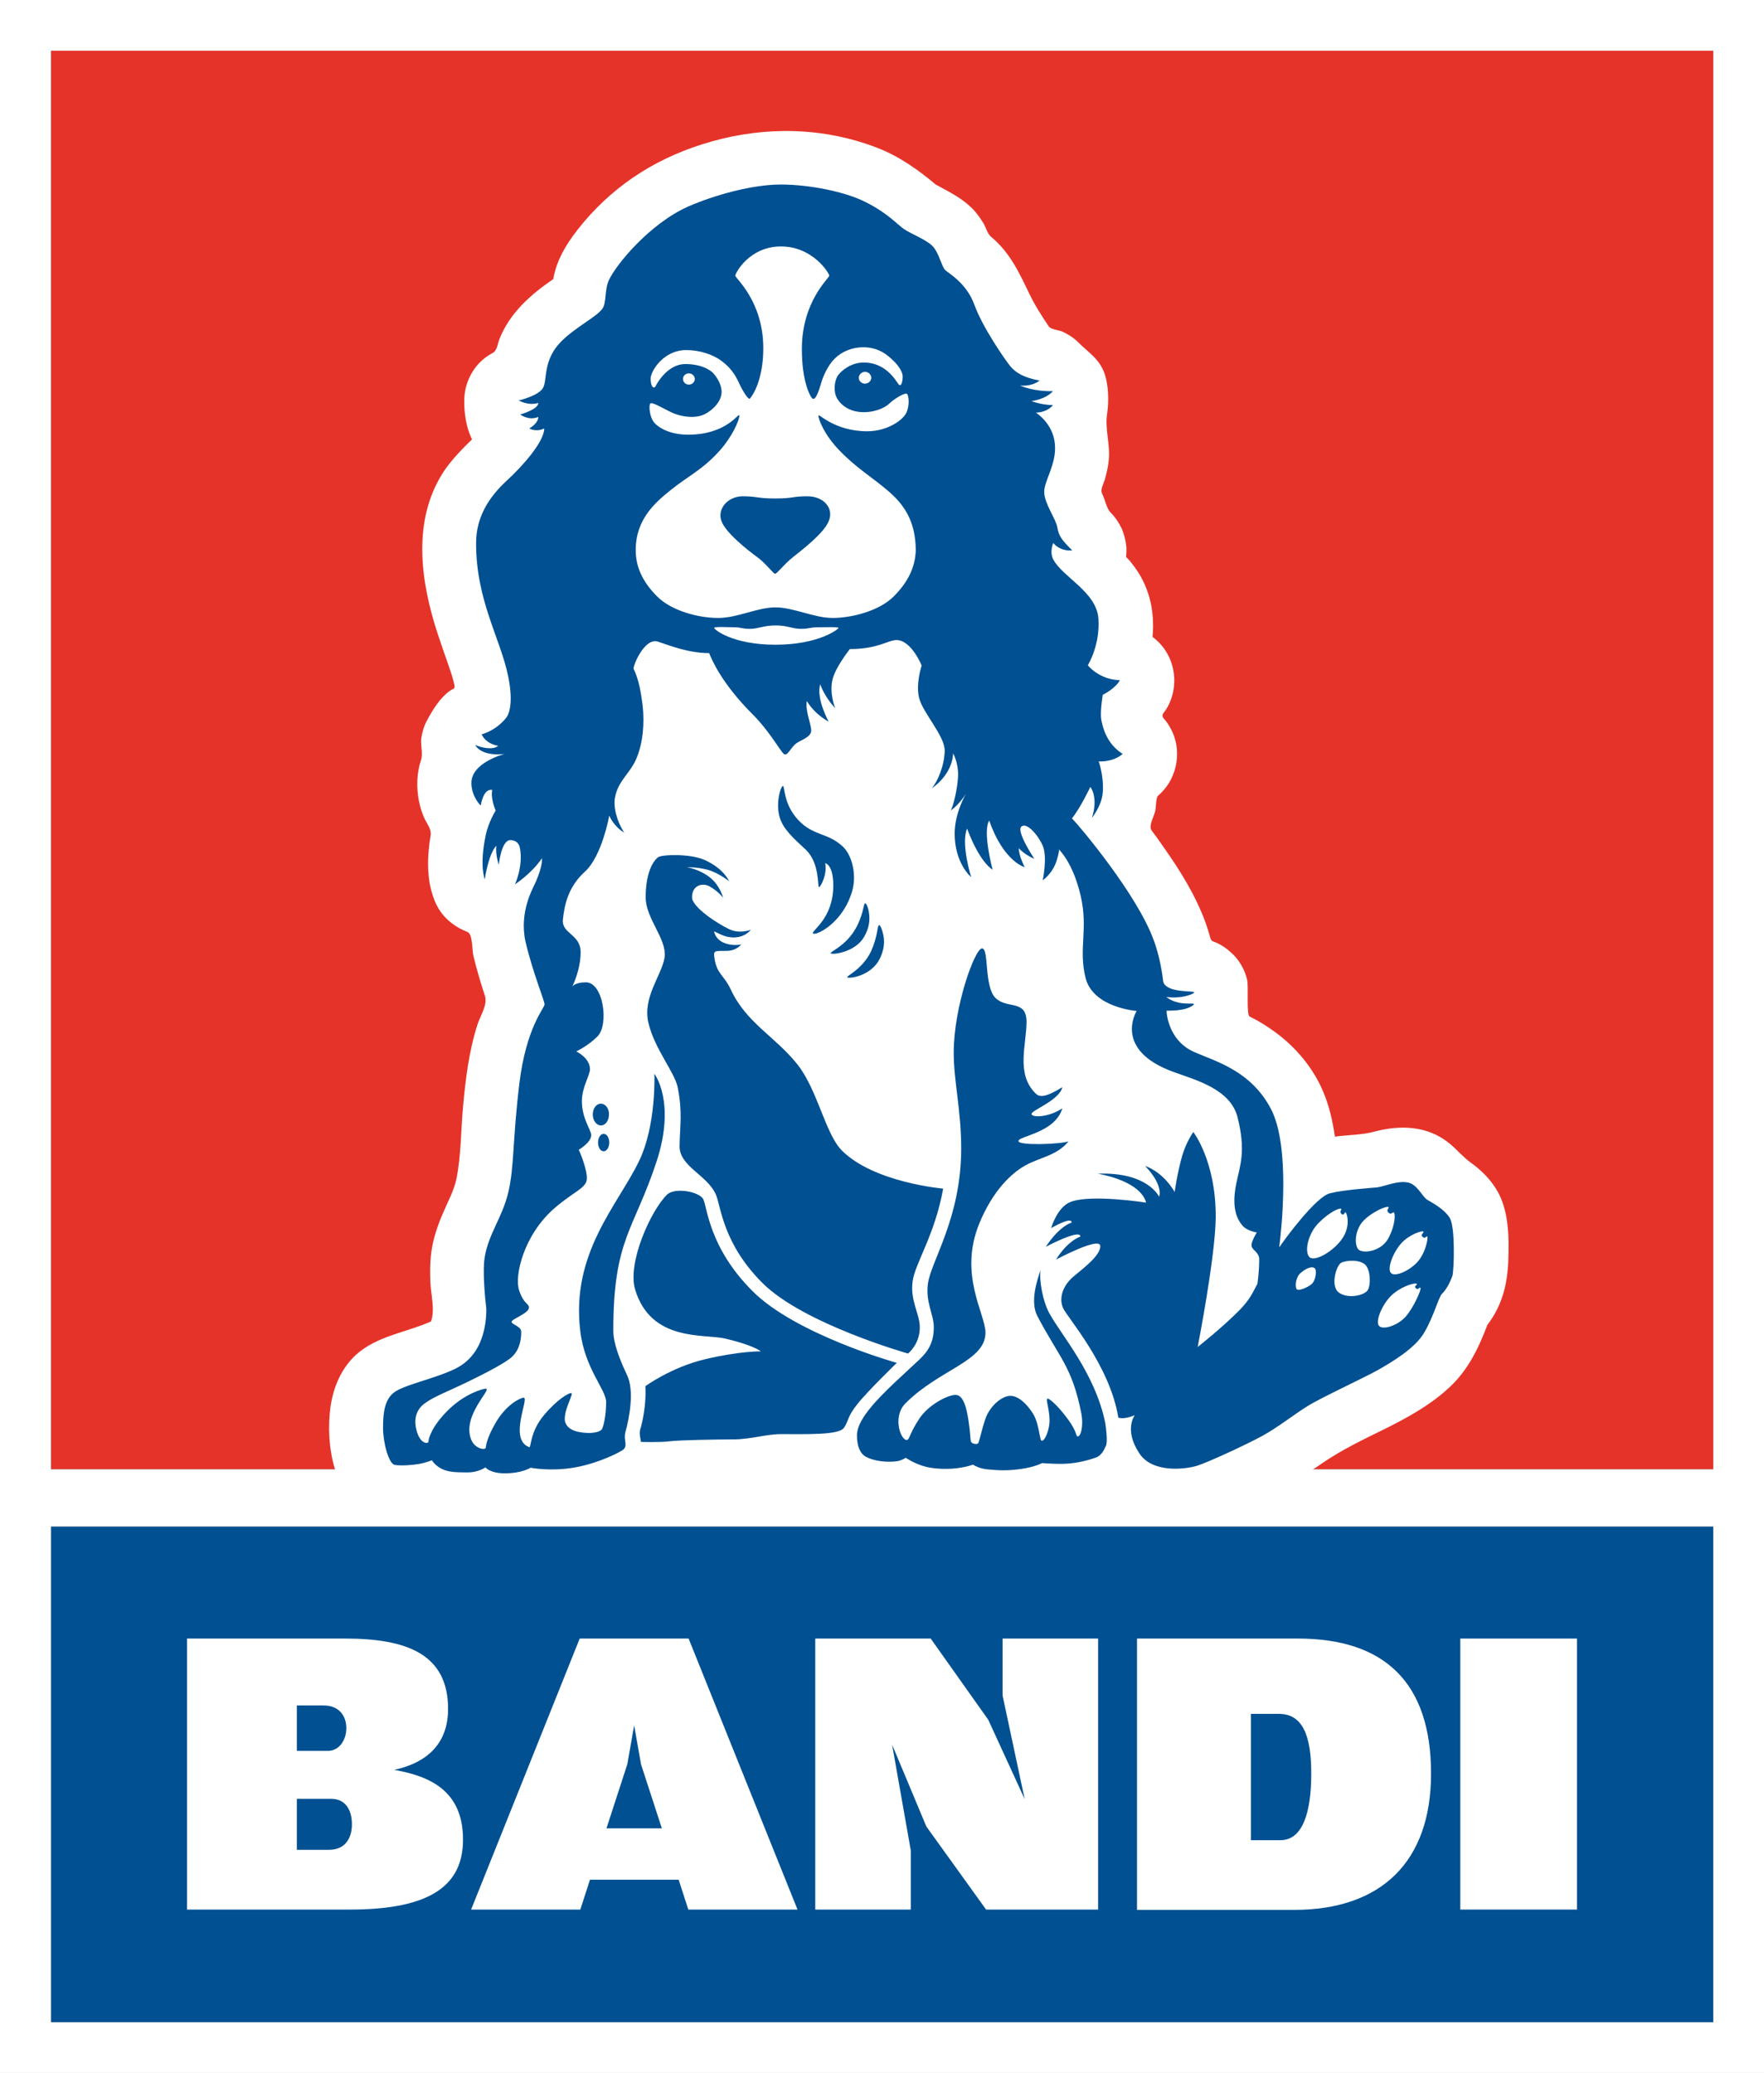 <?xml version="1.0" encoding="utf-8"?>
<!-- Generator: Adobe Illustrator 25.0.1, SVG Export Plug-In . SVG Version: 6.00 Build 0)  -->
<svg version="1.1" xmlns="http://www.w3.org/2000/svg" xmlns:xlink="http://www.w3.org/1999/xlink" x="0px" y="0px"
	 viewBox="0 0 56.69 66.63" style="enable-background:new 0 0 56.69 66.63;" xml:space="preserve">
<rect x="0" y="0" width="56.69" height="66.63" fill="#333333" stroke="none"/>
<style type="text/css">
	.st0{fill:#005092;}
	.st1{fill:#FFFFFF;}
	.st2{fill:#E63329;}
</style>
<g id="Layer_3_copy">
	<g>
		<polygon class="st0" points="1.64,49.06 55.06,49.06 55.06,64.99 1.64,64.99 1.64,49.06 1.64,49.06 		"/>
		<path class="st1" d="M55.06,49.06v15.93H1.64V49.06H55.06 M56.69,47.43h-1.64H1.64H0v1.63v15.93v1.63h1.64h53.42h1.64v-1.63V49.06
			V47.43L56.69,47.43z"/>
	</g>
	<g>
		<rect x="1.64" y="1.63" class="st2" width="53.42" height="45.59"/>
		<path class="st1" d="M55.06,1.63v45.59H1.64V1.63H55.06 M56.69,0h-1.64H1.64H0v1.63v45.59v1.63h1.64h53.42h1.64v-1.63V1.63V0
			L56.69,0z"/>
	</g>
	<g>
		<path class="st1" d="M6.01,52.66h5.08c1.95,0,3.31,0.48,3.31,2.26c0,1.08-0.63,1.72-1.73,1.96c1.13,0.2,2.21,0.66,2.21,2.24
			c0,1.43-0.98,2.25-3.63,2.25H6.01V52.66z M10.54,56.27c0.36,0,0.59-0.35,0.59-0.73c0-0.38-0.22-0.73-0.73-0.73H9.54v1.46H10.54z
			 M10.57,59.45c0.55,0,0.74-0.41,0.74-0.82c0-0.41-0.17-0.82-0.67-0.82H9.54v1.64H10.57z"/>
		<path class="st1" d="M22.13,52.66h-1.75h0h-1.75l-3.49,8.71h3.51l0.31-0.96h2.85l0.31,0.96h3.51L22.13,52.66z M19.49,58.76
			l0.67-2.06l0.22-1.25l0.22,1.25l0.67,2.06H19.49z"/>
		<path class="st1" d="M26.2,52.66h3.71l1.85,2.61l1.17,2.55l-0.71-3.33v-1.83h3.07v8.71h-3.6l-1.92-2.67l-1.1-2.63l0.6,3.4v1.9
			H26.2V52.66z"/>
		<path class="st1" d="M36.54,52.66h5.17c2.77,0,4.28,1.4,4.28,4.34c0,2.84-1.61,4.38-4.4,4.38h-5.05V52.66z M41.15,59.14
			c0.73,0,0.99-0.93,0.99-2.14c0-1.21-0.27-1.92-1.04-1.92h-0.9v4.06H41.15z"/>
		<path class="st1" d="M46.93,52.66h3.75v8.71h-3.75V52.66z"/>
	</g>
</g>
<g id="Bandihunden_copy_3">
	<path class="st1" d="M48.08,38.21c-0.21-0.34-0.5-0.62-0.82-0.85c-0.26-0.19-0.44-0.42-0.69-0.62c-0.7-0.57-1.58-0.59-2.41-0.37
		c-0.4,0.11-0.85,0.1-1.26,0.16c-0.07-0.49-0.18-0.98-0.37-1.43c-0.32-0.77-0.88-1.44-1.55-1.93c-0.26-0.19-0.53-0.36-0.82-0.5
		c-0.11-0.06-0.03-0.96-0.08-1.18c-0.08-0.34-0.26-0.65-0.52-0.88c-0.14-0.13-0.29-0.23-0.46-0.31c-0.13-0.06-0.17-0.03-0.21-0.18
		c-0.04-0.15-0.09-0.3-0.14-0.45c-0.32-0.88-0.82-1.69-1.36-2.45c-0.12-0.18-0.25-0.36-0.38-0.53c-0.11-0.15,0.08-0.45,0.12-0.64
		c0.02-0.1,0.02-0.41,0.08-0.47c0.17-0.15,0.32-0.33,0.42-0.53c0.18-0.35,0.24-0.75,0.17-1.14c-0.04-0.2-0.11-0.39-0.22-0.57
		c-0.05-0.09-0.11-0.17-0.18-0.25c-0.11-0.12,0.03-0.2,0.1-0.33c0.44-0.76,0.26-1.76-0.46-2.29c0.08-0.88-0.12-1.69-0.68-2.38
		c-0.05-0.07-0.11-0.13-0.17-0.19c0.01-0.1,0.01-0.21,0.01-0.31c-0.02-0.21-0.07-0.41-0.15-0.6c-0.09-0.19-0.21-0.37-0.36-0.52
		c-0.13-0.13-0.18-0.43-0.27-0.6c-0.07-0.14,0.05-0.33,0.09-0.47c0.05-0.19,0.1-0.39,0.12-0.59c0.06-0.52-0.13-1.02-0.05-1.51
		c0.06-0.42,0.05-0.94-0.1-1.34c-0.18-0.45-0.5-0.63-0.82-0.95c-0.15-0.15-0.32-0.26-0.51-0.35c-0.14-0.06-0.38-0.06-0.46-0.19
		c-0.22-0.33-0.44-0.67-0.61-1.03c-0.34-0.7-0.62-1.32-1.23-1.83c-0.12-0.1-0.17-0.32-0.26-0.46c-0.12-0.19-0.25-0.37-0.42-0.52
		c-0.32-0.3-0.72-0.49-1.1-0.7c-0.57-0.48-1.18-0.91-1.88-1.18c-1.71-0.66-3.57-0.7-5.33-0.2c-1.63,0.46-3.01,1.3-4.11,2.6
		c-0.45,0.54-0.85,1.12-0.97,1.82c-0.73,0.5-1.4,1.09-1.73,1.93c-0.06,0.15-0.07,0.36-0.21,0.44c-0.17,0.09-0.32,0.2-0.45,0.34
		c-0.29,0.31-0.46,0.73-0.47,1.16c-0.01,0.41,0.06,0.91,0.25,1.28c-0.31,0.3-0.61,0.61-0.86,0.96c-1.01,1.47-0.84,3.31-0.35,4.95
		c0.1,0.34,0.22,0.67,0.33,1c0.08,0.22,0.16,0.45,0.23,0.67c0.03,0.1,0.06,0.2,0.08,0.3c0.03,0.15-0.02,0.12-0.14,0.2
		c-0.32,0.23-0.54,0.59-0.73,0.94c-0.1,0.18-0.16,0.38-0.19,0.58c-0.03,0.23,0.06,0.5-0.01,0.71c-0.14,0.42-0.15,0.87-0.07,1.3
		c0.04,0.19,0.09,0.37,0.17,0.55c0.08,0.18,0.24,0.36,0.21,0.56c-0.11,0.66-0.14,1.39,0.1,2.03c0.11,0.32,0.31,0.6,0.58,0.8
		c0.15,0.12,0.32,0.21,0.5,0.28c0.17,0.06,0.15,0.56,0.19,0.75c0.1,0.43,0.23,0.86,0.37,1.29c0.1,0.29-0.13,0.63-0.23,0.92
		c-0.28,0.87-0.39,1.77-0.47,2.67c-0.07,0.76-0.06,1.55-0.21,2.3c-0.08,0.39-0.28,0.74-0.43,1.1c-0.18,0.41-0.32,0.83-0.38,1.27
		c-0.04,0.31-0.04,0.62-0.03,0.93c0.01,0.4,0.16,0.91,0.02,1.29c-0.81,0.36-1.74,0.46-2.42,1.08c-0.47,0.44-0.72,1.04-0.81,1.67
		c-0.16,1.22,0.09,2.91,1.34,3.48l28.61-0.56c0.67-0.32,1.29-0.68,1.9-1.1c0.65-0.45,1.35-0.78,2.06-1.13
		c0.7-0.35,1.39-0.73,1.97-1.25c0.65-0.57,1-1.29,1.3-2.08c0.46-0.6,0.64-1.28,0.67-2.02C48.5,39.77,48.5,38.88,48.08,38.21"/>
</g>
<g id="Bandihunden_copy_2">
	<g>
		<path class="st0" d="M19.22,36.72c0,0.16,0.08,0.28,0.18,0.28c0.1,0,0.18-0.13,0.18-0.28c0-0.16-0.08-0.28-0.18-0.28
			C19.3,36.44,19.22,36.56,19.22,36.72z"/>
		<path class="st0" d="M19.31,35.47c-0.15,0-0.26,0.16-0.26,0.35c0,0.19,0.12,0.35,0.26,0.35c0.15,0,0.26-0.16,0.26-0.35
			C19.58,35.63,19.46,35.47,19.31,35.47z"/>
		<path class="st0" d="M25.12,26.43c0.17,0.35,0.54,0.65,0.79,0.89c0.44,0.44,0.36,1.19,0.41,1.19c0.05,0,0.27-0.4,0.2-0.77
			c0,0,0.26,0.04,0.26,0.72c0,1.08-0.73,1.46-0.65,1.54c0.08,0.08,0.94-0.31,1.25-1.34c0.16-0.53,0.01-1.14-0.27-1.43
			c-0.49-0.48-0.97-0.35-1.46-0.88c-0.49-0.53-0.42-1.09-0.49-1.09C25.08,25.27,24.88,25.95,25.12,26.43z"/>
		<path class="st0" d="M27.47,29.89c-0.33,0.54-0.82,0.7-0.77,0.75c0.05,0.05,0.78-0.03,1.07-0.53c0.19-0.33,0.18-0.59,0.16-0.75
			c-0.02-0.16-0.09-0.37-0.14-0.32C27.75,29.08,27.73,29.46,27.47,29.89z"/>
		<path class="st0" d="M20.84,32.88c0.2,0.84,0.84,1.57,0.94,2.07c0.16,0.81,0.07,1.22,0.06,1.87c-0.02,0.67,0.9,0.94,1.17,1.58
			c0.16,0.38,0.22,1.56,1.49,2.83c1.32,1.32,4.68,2.27,4.68,2.27s0.38-0.29,0.38-0.84c0-0.44-0.32-0.86-0.23-1.49
			c0.08-0.57,0.72-1.5,0.98-2.97c0,0-2.23-0.19-3.26-1.23c-0.53-0.54-0.78-1.96-1.43-2.77c-0.7-0.88-1.64-1.33-2.13-2.39
			c-0.23-0.49-0.45-0.49-0.53-1.02c-0.03-0.24-0.02-0.23,0.38-0.23c0.34,0,0.48-0.21,0.48-0.21s-0.28,0.08-0.6-0.07
			c-0.2-0.1-0.26-0.28-0.27-0.33c-0.01-0.06,0.23,0.14,0.51,0.17c0.46,0.06,0.67-0.24,0.67-0.24s-0.35,0.15-0.7-0.02
			c-0.33-0.15-1.19-0.7-1.19-1.02c0-0.4,0.34-0.47,0.55-0.36c0.28,0.15,0.45,0.37,0.45,0.37s-0.1-0.38-0.4-0.63
			c-0.35-0.29-0.77-0.35-0.77-0.35s0.31-0.01,0.66,0.08c0.35,0.09,0.7,0.37,0.7,0.37s-0.16-0.4-0.78-0.68
			c-0.46-0.21-1.38-0.18-1.5-0.09c-0.22,0.17-0.4,0.61-0.4,1.29c0,0.68,0.68,1.33,0.61,1.92C21.27,31.35,20.64,32.04,20.84,32.88z"
			/>
		<path class="st0" d="M46.59,39.14c-0.18-0.29-0.57-0.49-0.72-0.58c-0.16-0.09-0.32-0.51-0.64-0.56c-0.33-0.06-0.74,0.13-0.97,0.16
			c-0.23,0.02-1.08,0.08-1.52,0.19c-0.44,0.11-1.41,1.41-1.63,1.74c0.07-0.55,0.37-3.25-0.27-4.46c-0.71-1.35-2.04-1.58-2.6-1.89
			c-0.66-0.37-0.75-1.11-0.75-1.26c0,0,0.25,0.01,0.47-0.03c0.22-0.03,0.41-0.14,0.41-0.18c0-0.04-0.25,0.01-0.5-0.05
			c-0.26-0.06-0.39-0.18-0.39-0.18s0.14,0.03,0.39,0.01c0.27-0.02,0.51-0.12,0.51-0.16c0-0.04-0.52-0.01-0.78-0.13
			c-0.13-0.06-0.21-0.13-0.22-0.23c-0.01-0.12-0.1-0.8-0.32-1.36c-0.54-1.44-2.32-3.57-2.61-3.87c0.27-0.33,0.59-1.01,0.59-1.01
			s0.27,0.32,0.05,1c0.22-0.3,0.33-0.57,0.35-0.82c0.04-0.53-0.13-1-0.13-1s0.44,0.04,0.77-0.24c-0.52-0.33-0.64-0.85-0.69-1.11
			c-0.04-0.26,0.05-0.79,0.05-0.79s0.41-0.2,0.55-0.47c-0.68-0.02-1.03-0.48-1.03-0.48s0.4-0.64,0.34-1.5
			c-0.06-0.86-1.15-1.33-1.45-1.9c-0.13-0.25,0-0.53,0-0.53s0.19,0.27,0.61,0.24c-0.35-0.35-0.43-0.46-0.48-0.74
			c-0.05-0.28-0.4-0.74-0.42-1.11c-0.03-0.36,0.41-0.92,0.34-1.58c-0.06-0.66-0.61-1-0.61-1s0.34,0.01,0.55-0.24
			c-0.4-0.01-0.69-0.13-0.69-0.13s0.45-0.05,0.69-0.32c-0.63,0.02-1.06-0.18-1.06-0.18s0.36,0.05,0.63-0.16
			c-0.5-0.09-0.77-0.25-0.95-0.47c-0.18-0.23-0.87-1.22-1.14-1.95c-0.26-0.73-0.84-1.02-0.95-1.14c-0.11-0.11-0.2-0.56-0.4-0.76
			c-0.2-0.21-0.69-0.39-0.92-0.55c-0.23-0.16-0.52-0.51-1.24-0.87c-0.65-0.33-1.8-0.56-2.72-0.56c-0.93,0-2.16,0.35-2.98,0.71
			C20.88,7.19,19.8,8.5,19.57,9c-0.15,0.32-0.07,0.72-0.21,0.92c-0.18,0.26-0.86,0.59-1.32,1.05c-0.59,0.59-0.45,1.21-0.58,1.48
			c-0.13,0.27-0.79,0.42-0.79,0.42s0.31,0.18,0.63,0.08c0,0.21-0.58,0.37-0.58,0.37s0.26,0.21,0.58,0.08c0,0.21-0.29,0.37-0.29,0.37
			s0.21,0.13,0.48,0c0,0.43-0.71,1.23-1.24,1.71c-0.52,0.49-0.95,1.12-0.95,1.98c0,1.84,0.78,3.05,1.03,4.27
			c0.15,0.72,0.08,1.18-0.08,1.36c-0.34,0.41-0.77,0.51-0.77,0.51s0.1,0.29,0.53,0.37c-0.18,0.15-0.57,0.05-0.74-0.03
			c0.23,0.4,0.95,0.29,0.95,0.29s-1.07,0.27-1.07,0.93c0,0.45,0.3,0.73,0.3,0.73s0.08-0.57,0.37-0.5c-0.06,0.29,0.11,0.66,0.11,0.66
			s-0.23,0.36-0.32,0.79c-0.21,1-0.03,1.42-0.03,1.42s0.11-0.8,0.37-1.08c-0.03,0.31,0.08,0.61,0.08,0.61s0.08-0.79,0.37-0.79
			c0.14,0,0.28,0.07,0.31,0.26c0.11,0.58-0.16,1.16-0.16,1.16s0.52-0.33,0.87-0.84c0.01,0.25-0.13,0.59-0.2,0.76
			c-0.07,0.17-0.55,0.95-0.33,1.93c0.23,0.98,0.61,1.89,0.61,2.01c0,0.12-0.59,0.73-0.81,2.55c-0.22,1.82-0.16,2.65-0.35,3.47
			c-0.19,0.82-0.63,1.33-0.76,2.09c-0.08,0.43,0.01,1.36,0.05,1.68c0,0.17-0.01,0.35-0.05,0.56c-0.1,0.54-0.36,1.08-0.97,1.37
			c-0.63,0.3-1.47,0.47-1.87,0.7c-0.4,0.23-0.43,0.75-0.43,1.2c0,0.45,0.18,1.15,0.38,1.18c0.2,0.03,0.53,0.01,0.77-0.03
			c0.23-0.04,0.42-0.12,0.42-0.12s0.16,0.29,0.58,0.36c0.16,0.03,0.38,0.03,0.58,0.03c0.33,0,0.56-0.16,0.56-0.16
			s0.15,0.19,0.62,0.19c0.56,0,0.83-0.18,0.83-0.18s0.65,0.13,1.43-0.01c0.78-0.14,1.47-0.5,1.56-0.58c0.14-0.14-0.01-0.3,0.06-0.56
			c0.13-0.46,0.29-1.34,0.05-1.83c-0.24-0.51-0.44-1.02-0.44-1.43c0-2.94,0.66-3.21,1.39-5.43c0.63-1.92-0.07-2.82-0.07-2.82
			s0.07,1.66-0.5,2.82c-0.69,1.42-2.19,2.95-1.88,5.46c0.15,1.21,0.83,1.87,0.83,2.27c0,0.4-0.08,0.81-0.15,0.89
			c-0.07,0.07-0.32,0.15-0.73,0.07c-0.31-0.06-0.45-0.23-0.45-0.42c0-0.37,0.31-0.83,0.2-0.83c-0.06,0-0.4,0.16-0.86,0.7
			c-0.46,0.54-0.42,1.06-0.48,1.04c-0.68-0.25,0.01-1.59-0.18-1.59c-0.1,0-0.56,0.21-0.91,0.82c-0.27,0.47-0.3,0.71-0.31,0.79
			c-0.01,0.08-0.35,0.04-0.47-0.27c-0.3-0.77,0.69-1.63,0.47-1.63c-0.09,0-0.68,0.16-1.22,0.7c-0.54,0.54-0.62,0.92-0.62,1
			s-0.29,0.1-0.4-0.43c-0.07-0.35,0.03-0.63,0.31-0.82c0.28-0.2,0.73-0.37,1.33-0.66c0.6-0.29,1.27-0.64,1.45-0.82
			c0.27-0.26,0.29-0.61,0.29-0.8c0-0.18-0.31-0.23-0.31-0.32c0-0.09,0.56-0.27,0.56-0.46c0-0.13-0.17-0.1-0.32-0.56
			c-0.15-0.46,0.15-1.78,1.15-2.64c0.64-0.55,1.03-0.64,1.03-0.95c0-0.35-0.26-0.92-0.26-0.92S19,36.72,19,36.48
			c0-0.16-0.3-0.53-0.3-1.09c0-0.45,0.26-0.83,0.26-1.03c0-0.36-0.44-0.57-0.44-0.57s0.37-0.17,0.68-0.48
			c0.38-0.38,0.19-1.74-0.37-1.74c-0.36,0-0.44,0.14-0.44,0.14s0.27-0.53,0.27-1.11c0-0.58-0.62-0.59-0.57-1.05
			c0.05-0.46,0.16-1.04,0.71-1.54s0.78-1.8,0.78-1.8s0.12,0.33,0.48,0.55c-0.25-0.39-0.36-0.85-0.29-1.16
			c0.11-0.53,0.49-0.75,0.69-1.24c0.2-0.49,0.26-1.1,0.19-1.71c-0.05-0.38-0.12-0.82-0.29-1.16c0-0.15,0.37-1,0.78-0.87
			c0.29,0.09,0.95,0.37,1.65,0.37c0.1,0.25,0.42,0.99,1.4,1.97c0.54,0.54,0.88,1.17,1,1.27c0.12,0.1,0.23-0.24,0.43-0.36
			c0.2-0.12,0.46-0.2,0.45-0.41c-0.01-0.21-0.2-0.64-0.14-0.93c0.27,0.45,0.7,0.66,0.7,0.66s-0.41-0.74-0.27-1.2
			c0.15,0.43,0.48,0.77,0.48,0.77s-0.21-0.51-0.07-0.98c0.09-0.29,0.35-0.67,0.54-0.92c0.91,0,1.23-0.29,1.5-0.29
			c0.48,0,0.81,0.82,0.81,0.82s-0.2,0.59-0.08,1.05c0.12,0.47,0.83,1.22,0.82,1.69c-0.01,0.47-0.22,0.98-0.42,1.21
			c0.71-0.5,0.69-1.13,0.69-1.13s0.17,0.3,0.16,0.71c-0.01,0.41-0.16,1.02-0.24,1.13c0.28-0.19,0.5-0.55,0.5-0.55
			s-0.37,0.61-0.37,1.29c0,0.96,0.53,1.4,0.53,1.4s-0.34-1.09-0.13-1.56c0.42,1.12,0.82,1.32,0.82,1.32s-0.33-1.21-0.11-1.58
			c0.46,1.32,1.14,1.5,1.14,1.5s-0.19-0.37-0.19-0.61c0.2,0.22,0.5,0.34,0.5,0.34s-0.58-0.87-0.42-1.03
			c0.16-0.16,0.53,0.24,0.69,0.61c0.16,0.37,0,1.11,0,1.11s0.32-0.21,0.45-0.64c0.1-0.33,0.07-0.35,0.07-0.35s0.45,0.41,0.7,1.49
			c0.25,1.08-0.08,1.7,0.16,2.65c0.25,0.95,1.64,1.05,1.64,1.05s-0.79,1.26,1.21,1.97c0.72,0.26,1.8,0.55,2.03,1.44
			c0.28,1.11,0.08,1.55-0.04,2.14c-0.15,0.74,0,1.12,0.21,1.36c0.14,0.16,0.45,0.21,0.45,0.21s-0.17,0.27-0.17,0.41
			c0,0.14,0.19,0.19,0.24,0.38c0.02,0.07,0,0.51-0.05,0.86c-0.12,0.21-0.21,0.47-0.56,0.83c-0.57,0.58-1.36,1.2-1.36,1.2
			s0.57-2.9,0.58-4.17c0.01-1.8-0.72-2.74-0.72-2.74s-0.22,0.31-0.35,0.74c-0.16,0.54-0.25,1.19-0.25,1.19s-0.32-0.61-0.95-0.84
			c0.61,0.64,0.45,0.99,0.45,0.99s-0.36-0.8-1.97-0.74c1.48,0.28,1.55,0.93,1.55,0.93s-1.78-0.28-2.43-0.02
			c-0.43,0.17-0.62,0.84-0.62,0.84s0.66-0.39,0.66-0.18c-0.45,0.16-0.83,0.78-0.83,0.78s1.11-0.59,1.11-0.33
			c-0.47,0.19-0.78,0.74-0.78,0.74s1.42-0.76,1.42-0.43c0,0.33-0.63,0.77-0.9,1.01c-0.33,0.3-0.43,0.69-0.29,0.99
			c0.14,0.3,1.5,1.84,1.77,3.51c0.21,0.07,0.53-0.08,0.53-0.08s-0.36,0.46,0.14,1.22c0.41,0.64,1.44,0.53,1.85,0.41
			c0.36-0.11,1.63-0.7,2.12-0.97c0.49-0.27,1.02-0.69,1.44-0.95c0.43-0.27,1.86-0.93,2.28-1.17c0.42-0.24,1.19-0.69,1.48-1.21
			c0.3-0.51,0.46-1.15,0.57-1.24c0.11-0.1,0.25-0.34,0.33-0.58C46.73,40.75,46.77,39.43,46.59,39.14z M24.92,20.72
			c-1.38,0-1.97-0.49-1.97-0.54c0-0.05,0.45-0.02,0.66-0.02c0.21,0,0.22,0.05,0.49,0.05c0.27,0,0.44-0.11,0.83-0.11
			c0.38,0,0.53,0.11,0.81,0.11c0.27,0,0.29-0.05,0.53-0.05c0.24,0,0.68-0.02,0.68,0.02C26.93,20.23,26.3,20.72,24.92,20.72z
			 M28.72,19.17c-0.47,0.47-1.36,0.69-1.96,0.69c-0.6,0-1.26-0.34-1.84-0.34s-1.22,0.34-1.84,0.34c-0.62,0-1.49-0.22-1.96-0.69
			c-0.47-0.47-0.69-0.95-0.69-1.49c0-0.99,0.62-1.53,1.15-1.95c0.53-0.43,1-0.63,1.56-1.26c0.39-0.44,0.62-0.96,0.62-1.11
			c0-0.15-0.36,0.61-1.65,0.61c-0.61,0-0.99-0.25-1.11-0.42c-0.12-0.17-0.15-0.48-0.11-0.57c0.04-0.1,0.45,0.17,0.75,0.3
			c0.31,0.13,0.73,0.17,1.01,0.03c0.28-0.14,0.54-0.43,0.54-0.71s-0.19-0.52-0.27-0.61c-0.08-0.08-0.35-0.29-0.9-0.29
			c-0.55,0-0.9,0.6-0.95,0.71c-0.06,0.11-0.16,0.01-0.16-0.24s0.42-0.92,1.14-0.92c0.43,0,0.86,0.14,1.14,0.35
			c0.28,0.21,0.44,0.44,0.56,0.71c0.12,0.26,0.3,0.55,0.35,0.5c0.1-0.11,0.43-0.62,0.43-1.62c0-1.51-0.9-2.25-0.9-2.33
			c0-0.08,0.45-0.94,1.47-0.94c1.02,0,1.55,0.86,1.55,0.94c0,0.08-0.88,0.82-0.88,2.36c0,1.01,0.25,1.5,0.33,1.58
			c0.1,0.1,0.21-0.21,0.29-0.49c0.06-0.21,0.21-0.56,0.43-0.78c0.23-0.23,0.56-0.37,0.92-0.37c0.52,0,0.8,0.27,0.98,0.44
			c0.17,0.17,0.29,0.36,0.29,0.5s-0.04,0.37-0.14,0.24c-0.1-0.14-0.42-0.69-1.11-0.69c-0.42,0-0.72,0.27-0.82,0.4
			c-0.1,0.13-0.16,0.43-0.08,0.66c0.08,0.23,0.35,0.49,0.77,0.53c0.42,0.04,0.8-0.12,0.95-0.27c0.15-0.15,0.52-0.37,0.57-0.31
			c0.05,0.05,0.09,0.33-0.01,0.58c-0.1,0.25-0.61,0.62-1.27,0.62c-1.07,0-1.57-0.6-1.57-0.5s0.18,0.61,0.69,1.13
			c0.51,0.53,1.01,0.83,1.52,1.26c0.51,0.43,0.92,0.96,0.92,1.95C29.41,18.22,29.19,18.7,28.72,19.17z M21.95,12.18
			c0-0.1,0.08-0.18,0.19-0.18c0.1,0,0.19,0.08,0.19,0.18c0,0.1-0.09,0.18-0.19,0.18C22.03,12.36,21.95,12.28,21.95,12.18z M28,12.14
			c0,0.1-0.09,0.19-0.2,0.19c-0.11,0-0.2-0.08-0.2-0.19c0-0.1,0.09-0.19,0.2-0.19C27.91,11.95,28,12.04,28,12.14z M42.39,39.29
			c0.35-0.35,0.67-0.48,0.71-0.44c0.04,0.04-0.08,0.07,0.01,0.16c0.09,0.09,0.1-0.09,0.14-0.04c0.04,0.04,0.16,0.43-0.11,0.83
			c-0.27,0.4-0.88,0.77-1.06,0.6C41.91,40.22,42.04,39.63,42.39,39.29z M42.16,41.26c-0.13,0.12-0.43,0.24-0.49,0.17
			c-0.06-0.08-0.03-0.39,0.13-0.52c0.16-0.14,0.34-0.22,0.44-0.16C42.33,40.8,42.29,41.14,42.16,41.26z M43.95,41.47
			c-0.11,0.16-0.61,0.28-0.91,0.08s-0.1-0.86,0.05-0.96c0.15-0.09,0.59-0.12,0.78,0.05C44.05,40.81,44.06,41.31,43.95,41.47z
			 M43.66,40.16c-0.14-0.14-0.13-0.64,0.17-0.94c0.3-0.3,0.75-0.47,0.79-0.43c0.04,0.04-0.09,0.09,0,0.18
			c0.09,0.09,0.14-0.04,0.18,0c0.04,0.04,0.05,0.4-0.19,0.84C44.37,40.23,43.81,40.29,43.66,40.16z M45.16,42.33
			c-0.26,0.28-0.74,0.43-0.85,0.27c-0.12-0.16,0.15-0.78,0.49-1.04c0.33-0.26,0.69-0.34,0.73-0.3c0.04,0.04-0.11,0.06-0.03,0.14
			c0.08,0.08,0.11-0.05,0.15-0.01C45.69,41.43,45.42,42.05,45.16,42.33z M45.56,40.55c-0.27,0.3-0.74,0.5-0.86,0.36
			c-0.13-0.14,0.07-0.66,0.33-0.95c0.26-0.29,0.68-0.42,0.71-0.38c0.04,0.04-0.11,0.09-0.02,0.17c0.08,0.08,0.12-0.04,0.15-0.01
			C45.9,39.77,45.83,40.24,45.56,40.55z"/>
		<path class="st0" d="M25.95,15.95c-0.5,0-0.44,0.07-1.04,0.07c-0.59,0-0.57-0.07-1.04-0.07c-0.47,0-0.82,0.39-0.69,0.78
			c0.12,0.38,0.86,0.96,1.15,1.17c0.29,0.21,0.52,0.54,0.58,0.54c0.06,0,0.28-0.3,0.58-0.54c0.29-0.23,1.01-0.78,1.15-1.17
			C26.8,16.32,26.46,15.95,25.95,15.95z"/>
		<path class="st0" d="M28.82,43.8c0,0-3.25-0.91-4.64-2.31c-1.4-1.4-1.45-2.7-1.58-2.95c-0.13-0.25-0.93-0.39-1.17-0.14
			c-0.53,0.53-1.27,2.19-1.02,3.04c0.51,1.7,2.23,1.42,2.9,1.58c0.93,0.22,1.14,0.41,1.14,0.41s-0.68-0.01-1.78,0.25
			c-1.1,0.26-1.93,0.87-1.93,0.87c0.04,0.58-0.11,1.23-0.16,1.37c-0.05,0.14,0.01,0.35,0.02,0.42c0,0,0.61,0.02,0.92-0.02
			c0.32-0.04,1.53-0.06,2.03-0.06c0.59,0,1.05-0.17,1.55-0.17c0.86,0,1.86,0.03,2.02-0.2c0.16-0.23,0.1-0.35,0.43-0.76
			C27.86,44.73,28.82,43.8,28.82,43.8z"/>
	</g>
	<path class="st0" d="M35.52,45.73c-0.33-1.61-1.43-2.84-1.8-3.53c-0.2-0.36-0.33-1.04-0.28-1.38c-0.12,0.35-0.34,1.02-0.1,1.48
		c0.71,1.35,1.11,1.61,1.41,3.12c0.08,0.41-0.02,0.78-0.13,0.74c-0.04-0.01-0.01-0.14-0.28-0.52c-0.27-0.38-0.59-0.69-0.67-0.69
		c-0.08,0,0.05,0.29,0.06,0.68c0.01,0.28-0.15,0.71-0.26,0.67c-0.06-0.02-0.08-0.58-0.28-0.88c-0.19-0.3-0.46-0.56-0.72-0.56
		c-0.27,0-0.67,0.33-0.81,0.76c-0.14,0.43-0.19,0.73-0.23,0.77c-0.05,0.04-0.21,0.01-0.23-0.07c-0.02-0.08-0.01-0.22-0.07-0.63
		c-0.06-0.41-0.16-0.86-0.42-0.86c-0.27,0-0.87,0.33-1.15,0.74c-0.28,0.41-0.34,0.68-0.39,0.7c-0.19,0.1-0.53-0.72-0.06-1.18
		c1.09-1.09,2.56-1.34,2.56-2.26c0-0.61-0.88-1.87-0.19-3.53c0.43-1.03,1.01-1.59,1.48-1.85c0.47-0.26,1.01-0.31,1.38-0.77
		c-0.22,0.09-1.61,0.15-1.61-0.01c0-0.16,1.18-0.26,1.41-1.05c-0.45,0.3-0.99,0.3-0.99,0.18c0-0.12,0.9-0.44,0.99-0.86
		c-0.61,0.38-0.76,0.3-0.86,0.2c-0.64-0.63-0.29-1.57-0.29-2.3c0-0.73-0.63-0.4-1-0.77c-0.37-0.37-0.2-1.59-0.43-1.59
		c-0.23,0-0.91,1.87-0.91,3.35c0,0.93,0.24,1.84,0.24,3.08c0,2.24-0.97,3.61-1.07,4.35c-0.08,0.59,0.19,0.99,0.19,1.39
		c0,0.47-0.16,0.76-0.47,1.05c-0.4,0.38-1.19,1.07-1.57,1.55c-0.19,0.23-0.43,0.57-0.43,0.88c0,0.38,0.12,0.6,0.29,0.69
		c0.24,0.13,0.66,0.19,1,0.14c0.14-0.02,0.28-0.11,0.28-0.11s0.25,0.18,0.61,0.28c0.27,0.08,0.79,0.11,1.2,0.03
		c0.19-0.03,0.35-0.09,0.35-0.09s0.17,0.12,0.44,0.15c0.41,0.04,0.66,0.05,1.1-0.01c0.44-0.06,0.68-0.19,0.68-0.19
		s0.43,0.04,0.79,0.02c0.36-0.02,0.72-0.12,0.92-0.19c0.19-0.06,0.27-0.23,0.34-0.38C35.6,46.35,35.55,45.92,35.52,45.73z"/>
	<path class="st0" d="M27.99,30.58c-0.28,0.58-0.81,0.79-0.76,0.83c0.06,0.05,0.76-0.04,1.04-0.59c0.17-0.34,0.15-0.6,0.12-0.76
		c-0.03-0.16-0.11-0.37-0.15-0.32C28.19,29.8,28.2,30.12,27.99,30.58z"/>
</g>
</svg>
